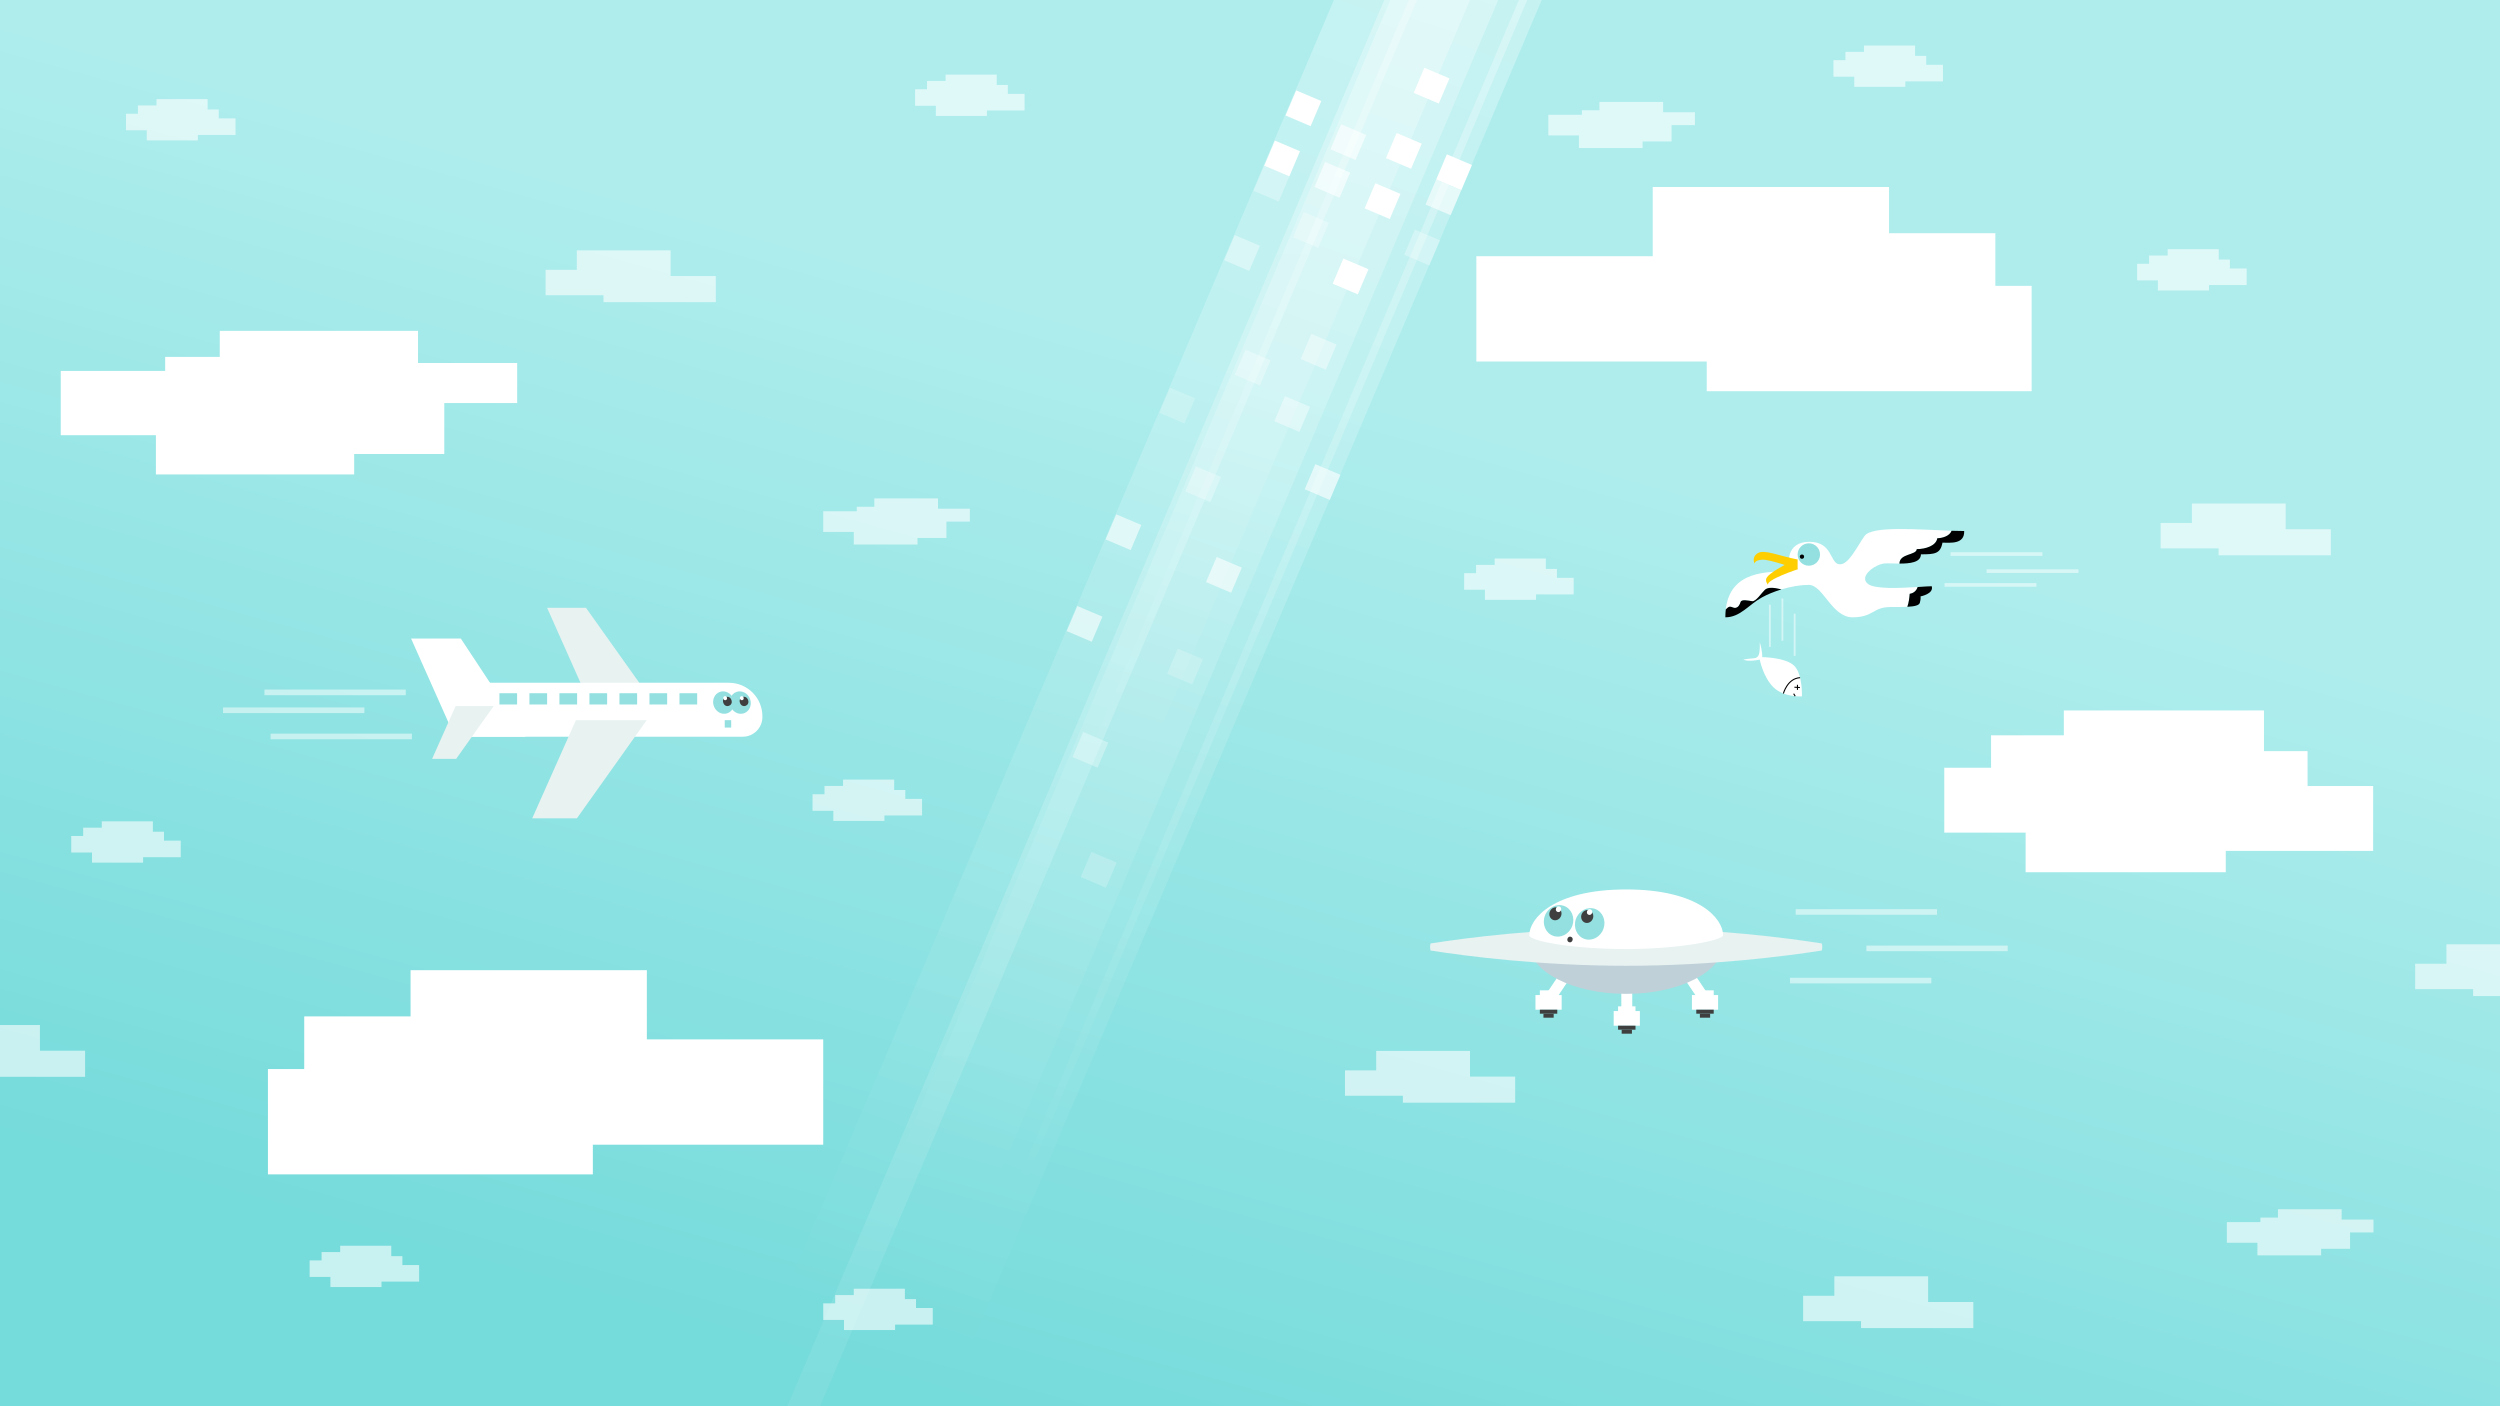<svg xmlns="http://www.w3.org/2000/svg" xmlns:xlink="http://www.w3.org/1999/xlink" id="Layer_1" viewBox="0 0 1920 1080"><rect x="0" y="0" width="1920" height="1080" fill="#808080" stroke="none"/><defs><style>.cls-1,.cls-2,.cls-3,.cls-4,.cls-5,.cls-6,.cls-7,.cls-8{fill:#fff;}.cls-9{fill:#3f3f3f;}.cls-10{fill:#e7f2f1;}.cls-11{fill:#94e0e0;}.cls-2{opacity:.4;}.cls-12,.cls-8{opacity:.6;}.cls-13{fill:none;stroke:#000;stroke-miterlimit:10;stroke-width:.82px;}.cls-3,.cls-14,.cls-15,.cls-16,.cls-17,.cls-18{opacity:.3;}.cls-19{fill:#000100;}.cls-20{fill:#bfd0d8;}.cls-4{opacity:.3;}.cls-14{fill:url(#linear-gradient-6);}.cls-15{fill:url(#linear-gradient-2);}.cls-5{opacity:.5;}.cls-6{opacity:.6;}.cls-21{fill:#fece00;}.cls-7{opacity:.2;}.cls-16{fill:url(#linear-gradient-3);}.cls-17{fill:url(#linear-gradient-5);}.cls-22{fill:url(#linear-gradient);}.cls-18{fill:url(#linear-gradient-4);}</style><linearGradient id="linear-gradient" x1="657.85" y1="1631.77" x2="1169.97" y2="-218.67" gradientUnits="userSpaceOnUse"><stop offset=".29" stop-color="#76dbdb"></stop><stop offset=".72" stop-color="#afeded"></stop></linearGradient><linearGradient id="linear-gradient-2" x1="523.37" y1="1224.68" x2="754.67" y2="539.3" gradientTransform="translate(2108.28 -330.84) rotate(54.91) scale(1.15 1.68) skewX(-33.6)" gradientUnits="userSpaceOnUse"><stop offset=".11" stop-color="#fff" stop-opacity="0"></stop><stop offset=".93" stop-color="#fff"></stop></linearGradient><linearGradient id="linear-gradient-3" x1="-4309.24" y1="-28.21" x2="-4081.07" y2="-704.33" gradientTransform="translate(3729.99 1426.3) rotate(9.27) scale(.92 .45) skewX(-69.44)" xlink:href="#linear-gradient-2"></linearGradient><linearGradient id="linear-gradient-4" x1="-995.1" y1="-654.17" x2="-768.93" y2="-1324.37" gradientTransform="translate(267.14 664.36) rotate(34.33) scale(.49 .71) skewX(-60.36)" xlink:href="#linear-gradient-2"></linearGradient><linearGradient id="linear-gradient-5" x1="-39.77" y1="456.85" x2="186.41" y2="-213.34" gradientTransform="translate(1115.05 391.6) rotate(42.02) scale(.73 1.13) skewX(-53.54)" gradientUnits="userSpaceOnUse"><stop offset="0" stop-color="#fff" stop-opacity="0"></stop><stop offset=".93" stop-color="#fff"></stop></linearGradient><linearGradient id="linear-gradient-6" x1="61.51" y1="492.15" x2="286.64" y2="-174.96" gradientTransform="translate(1166.31 357.67) rotate(42.02) scale(.73 1.13) skewX(-53.54)" xlink:href="#linear-gradient-5"></linearGradient></defs><rect class="cls-22" x="0" width="1920" height="1080"></rect><polygon class="cls-1" points="397.18 278.78 321.04 278.78 321.04 254.1 168.77 254.1 168.77 274.1 126.85 274.1 126.85 284.87 46.66 284.87 46.66 334.23 119.73 334.23 119.73 364.37 272 364.37 272 348.67 341.21 348.67 341.21 309.55 397.18 309.55 397.18 278.78"></polygon><polygon class="cls-8" points="744.84 390.7 720.38 390.7 720.38 382.77 671.47 382.77 671.47 389.19 658 389.19 658 392.65 632.24 392.65 632.24 408.51 655.71 408.51 655.71 418.19 704.63 418.19 704.63 413.15 726.86 413.15 726.86 400.58 744.84 400.58 744.84 390.7"></polygon><polygon class="cls-8" points="1301.73 86.19 1277.28 86.19 1277.28 78.27 1228.36 78.27 1228.36 84.69 1214.9 84.69 1214.9 88.15 1189.14 88.15 1189.14 104.01 1212.61 104.01 1212.61 113.69 1261.52 113.69 1261.52 108.64 1283.76 108.64 1283.76 96.08 1301.73 96.08 1301.73 86.19"></polygon><polygon class="cls-8" points="1822.83 936.62 1798.37 936.62 1798.37 928.69 1749.46 928.69 1749.46 935.11 1735.99 935.11 1735.99 938.58 1710.23 938.58 1710.23 954.43 1733.71 954.43 1733.71 964.11 1782.62 964.11 1782.62 959.07 1804.85 959.07 1804.85 946.5 1822.83 946.5 1822.83 936.62"></polygon><polygon class="cls-1" points="1532.43 219.55 1532.43 179.1 1450.77 179.1 1450.77 143.62 1269.3 143.62 1269.3 196.76 1133.84 196.76 1133.84 277.65 1310.78 277.65 1310.78 300.44 1560.3 300.44 1560.3 219.55 1532.43 219.55"></polygon><polygon class="cls-1" points="233.65 821.03 233.65 780.59 315.31 780.59 315.31 745.1 496.78 745.1 496.78 798.25 632.24 798.25 632.24 879.13 455.3 879.13 455.3 901.92 205.78 901.92 205.78 821.03 233.65 821.03"></polygon><polygon class="cls-1" points="1822.57 603.67 1772.21 603.67 1772.21 576.87 1738.73 576.87 1738.73 545.62 1585.03 545.62 1585.03 564.72 1529.13 564.72 1529.13 589.63 1493.2 589.63 1493.2 639.46 1555.68 639.46 1555.68 669.87 1709.39 669.87 1709.39 653.49 1822.57 653.49 1822.57 603.67"></polygon><polygon class="cls-8" points="138.81 645.6 125.95 645.6 125.95 638.76 117.4 638.76 117.4 630.78 78.15 630.78 78.15 635.66 63.88 635.66 63.88 642.02 54.7 642.02 54.7 654.74 70.66 654.74 70.66 662.51 109.91 662.51 109.91 658.33 138.81 658.33 138.81 645.6"></polygon><polygon class="cls-8" points="786.89 72.11 774.03 72.11 774.03 65.27 765.48 65.27 765.48 57.29 726.23 57.29 726.23 62.16 711.96 62.16 711.96 68.53 702.78 68.53 702.78 81.25 718.74 81.25 718.74 89.02 757.99 89.02 757.99 84.83 786.89 84.83 786.89 72.11"></polygon><polygon class="cls-8" points="716.35 1004.56 703.49 1004.56 703.49 997.72 694.94 997.72 694.94 989.74 655.69 989.74 655.69 994.62 641.42 994.62 641.42 1000.98 632.24 1000.98 632.24 1013.7 648.2 1013.7 648.2 1021.47 687.45 1021.47 687.45 1017.29 716.35 1017.29 716.35 1004.56"></polygon><polygon class="cls-8" points="708.14 613.55 695.28 613.55 695.28 606.71 686.73 606.71 686.73 598.73 647.48 598.73 647.48 603.6 633.21 603.6 633.21 609.97 624.03 609.97 624.03 622.69 639.99 622.69 639.99 630.46 679.24 630.46 679.24 626.27 708.14 626.27 708.14 613.55"></polygon><polygon class="cls-8" points="180.87 90.93 168 90.93 168 84.09 159.46 84.09 159.46 76.11 120.2 76.11 120.2 80.99 105.93 80.99 105.93 87.35 96.76 87.35 96.76 100.07 112.71 100.07 112.71 107.84 151.96 107.84 151.96 103.66 180.87 103.66 180.87 90.93"></polygon><polygon class="cls-8" points="321.9 971.55 309.04 971.55 309.04 964.71 300.49 964.71 300.49 956.73 261.24 956.73 261.24 961.6 246.96 961.6 246.96 967.97 237.79 967.97 237.79 980.69 253.74 980.69 253.74 988.46 292.99 988.46 292.99 984.27 321.9 984.27 321.9 971.55"></polygon><polygon class="cls-8" points="1725.42 206.18 1712.55 206.18 1712.55 199.34 1704.01 199.34 1704.01 191.36 1664.75 191.36 1664.75 196.24 1650.48 196.24 1650.48 202.6 1641.3 202.6 1641.3 215.32 1657.26 215.32 1657.26 223.09 1696.51 223.09 1696.51 218.91 1725.42 218.91 1725.42 206.18"></polygon><polygon class="cls-8" points="1492.2 49.77 1479.34 49.77 1479.34 42.93 1470.79 42.93 1470.79 34.95 1431.54 34.95 1431.54 39.82 1417.27 39.82 1417.27 46.19 1408.09 46.19 1408.09 58.91 1424.05 58.91 1424.05 66.68 1463.3 66.68 1463.3 62.49 1492.2 62.49 1492.2 49.77"></polygon><polygon class="cls-8" points="1208.58 443.77 1195.72 443.77 1195.72 436.93 1187.17 436.93 1187.17 428.95 1147.92 428.95 1147.92 433.83 1133.64 433.83 1133.64 440.19 1124.47 440.19 1124.47 452.91 1140.42 452.91 1140.42 460.68 1179.68 460.68 1179.68 456.5 1208.58 456.5 1208.58 443.77"></polygon><g class="cls-12"><rect class="cls-1" x="419.01" y="207.23" width="72.04" height="19.5"></rect><rect class="cls-1" x="463.49" y="212.01" width="86.24" height="20.03"></rect><rect class="cls-1" x="442.99" y="192.28" width="72.04" height="29.9"></rect></g><g class="cls-12"><rect class="cls-1" x="1384.79" y="995.15" width="72.04" height="19.5"></rect><rect class="cls-1" x="1429.27" y="999.93" width="86.24" height="20.03"></rect><rect class="cls-1" x="1408.77" y="980.2" width="72.04" height="29.9"></rect></g><g class="cls-12"><rect class="cls-1" x="1659.37" y="401.65" width="72.04" height="19.5"></rect><rect class="cls-1" x="1703.86" y="406.44" width="86.24" height="20.03"></rect><rect class="cls-1" x="1683.36" y="386.71" width="72.04" height="29.9"></rect></g><g class="cls-12"><rect class="cls-1" x="1032.95" y="822.04" width="72.04" height="19.5"></rect><rect class="cls-1" x="1077.43" y="826.83" width="86.24" height="20.03"></rect><rect class="cls-1" x="1056.93" y="807.1" width="72.04" height="29.9"></rect></g><g class="cls-12"><rect class="cls-1" x="-65.36" y="802.16" width="72.04" height="19.5"></rect><rect class="cls-1" x="-20.88" y="806.95" width="86.24" height="20.03"></rect><rect class="cls-1" x="-41.37" y="787.21" width="72.04" height="29.9"></rect></g><g class="cls-12"><rect class="cls-1" x="1854.86" y="740.16" width="72.04" height="19.5"></rect><rect class="cls-1" x="1899.35" y="744.95" width="86.24" height="20.03"></rect><rect class="cls-1" x="1878.85" y="725.22" width="72.04" height="29.9"></rect></g><rect class="cls-5" x="1498.01" y="424.1" width="70.56" height="2.81" transform="translate(3066.59 851.01) rotate(-180)"></rect><rect class="cls-5" x="1525.71" y="437.22" width="70.56" height="2.81" transform="translate(3121.97 877.25) rotate(-180)"></rect><rect class="cls-5" x="1493.4" y="447.8" width="70.56" height="2.81" transform="translate(3057.36 898.42) rotate(-180)"></rect><rect class="cls-5" x="1352.67" y="475.15" width="32.43" height="1.4" transform="translate(1844.73 -893.03) rotate(90)"></rect><rect class="cls-5" x="1362.08" y="486.82" width="32.43" height="1.4" transform="translate(1865.81 -890.78) rotate(90)"></rect><rect class="cls-5" x="1343.03" y="479.89" width="32.43" height="1.4" transform="translate(1839.84 -878.65) rotate(90)"></rect><path class="cls-1" d="m1325.39,468.09c.85-.86,1.58-1.52,2.04-1.79,1.96-1.15,3.46.9,5.51.52,2.05-.38,3.08-2.18,3.85-4.48.77-2.3,5.9-1.02,8.85-.63,2.95.39,7.06-6.14,9.76-8.7,2.17-2.06,6.41-1.96,12.78-.37,7.13-2.15,14.59-3.45,20.9-3.45,11.16,0,17.66,24.91,33.68,24.91s15.65-7.9,28.99-7.9c5.13,0,9.54,0,13.07-.18,1.19-3.22,1.61-7.25,1.83-10.01,2.55-.3,5.1-1.99,6.1-5.19-13.19.85-33.06,1.84-38.29-2.47-7.17-5.91,5.92-14.99,12.72-15.62,2.5-.23,6.95.09,11.59.11,0-7.9,13.09-6.31,13.28-11.12,6.73,0,14.91-2.58,15.78-8.34,3.56-.08,9.44-1.51,10.98-5.75-25.65-.87-61.21-4.07-66.87,4.06-6.42,9.22-12.6,22.8-19.65,21.64-7.05-1.17-4.85-17.21-22.67-17.21s-17.33,16.64-13.75,22.8c-17.86,0-47.14-1.08-50.5,29.18Z"></path><path class="cls-19" d="m1458.77,432.84c7.98.02,16.49-.88,16.49-7.12,10.51,0,15-.36,16.55-8.95,6.03,0,17.05,1.43,16.68-8.95-2.98,0-6.24-.08-9.67-.19h0c-1.55,4.24-7.43,5.67-10.98,5.75-.87,5.77-9.05,8.35-15.78,8.34-.2,4.81-13.28,3.22-13.28,11.12Z"></path><path class="cls-19" d="m1325.07,474.1c11.41,0,17.83-9.59,27.97-15.22,4.4-2.44,9.67-4.59,15.14-6.24-6.38-1.59-10.61-1.69-12.78.37-2.69,2.56-6.81,9.09-9.76,8.7-2.95-.39-8.07-1.68-8.85.63-.77,2.31-1.8,4.1-3.85,4.48-2.05.38-3.55-1.67-5.51-.52-.46.27-1.19.93-2.04,1.79-.21,1.88-.32,3.88-.32,6.01Z"></path><path class="cls-19" d="m1464.82,466.02c5.65-.29,9.07-1.07,9.63-3.12.9-3.33.52-4.87.52-4.87,0,0,10.39-1.91,8.6-7.81-1.97,0-5.93.29-10.81.61-1.01,3.19-3.55,4.89-6.1,5.19-.23,2.76-.64,6.79-1.83,10.01Z"></path><path class="cls-21" d="m1380.57,429.68c-14.42-2.71-25.76-8.11-30.76-4.75-5,3.36-2.22,7.91-2.22,7.91,0,0-.28-2.63,5.77-3s27.21,7.39,27.21,7.39v-7.54Z"></path><path class="cls-21" d="m1356.33,445.17c0-4.96,20.6-14.4,20.6-14.4l3.64,6.45s-24.34,8.04-22.71,11.99c-1.54-2.21-1.53-2.79-1.53-4.04Z"></path><circle class="cls-11" cx="1389.18" cy="425.87" r="8.61"></circle><circle cx="1383.91" cy="427.51" r="1.65"></circle><path class="cls-1" d="m1351.5,493.27c2.04,6.41,1.91,11.41,1.91,11.41,0,0,18.33.15,24.73,6.83,6.4,6.68,5.74,23.34,5.74,23.34,0,0-14,.86-21.94-7.08-7.94-7.94-10.44-21.17-10.44-21.17,0,0-8.74,1.91-12.71-.02,7.22-1.48,9.43-.2,11.41-2.62,1.75-2.14,1.3-10.69,1.3-10.69Z"></path><path class="cls-13" d="m1382.45,520.46c-9.7.5-12.81,12.15-12.81,12.15"></path><path class="cls-13" d="m1378.71,534.68c-.55-1.05-1.22-1.92-1.22-1.92"></path><path class="cls-13" d="m1380.45,525.95c0,.1,0,3.87,0,3.87"></path><path class="cls-13" d="m1382.33,528.02c-.07,0-4.23-.24-4.23-.24"></path><rect class="cls-5" x="203.11" y="529.58" width="108.54" height="4.32"></rect><rect class="cls-5" x="171.3" y="543.33" width="108.54" height="4.32"></rect><rect class="cls-5" x="207.79" y="563.43" width="108.54" height="4.32"></rect><polygon class="cls-1" points="349.28 565.79 403.65 565.79 353.89 490.37 315.7 490.37 349.28 565.79"></polygon><polygon class="cls-10" points="450.03 466.81 420.17 466.81 449.38 532.4 496.67 532.4 450.03 466.81"></polygon><path class="cls-1" d="m355.51,524.36v41.43h214.92c8.33,0,15.09-6.76,15.09-15.09v-.61c0-14.21-11.52-25.73-25.73-25.73h-204.28Z"></path><rect class="cls-11" x="383.55" y="532.4" width="13.58" height="8.64"></rect><rect class="cls-11" x="406.6" y="532.4" width="13.58" height="8.64"></rect><rect class="cls-11" x="429.64" y="532.4" width="13.58" height="8.64"></rect><rect class="cls-11" x="452.69" y="532.4" width="13.58" height="8.64"></rect><rect class="cls-11" x="475.74" y="532.4" width="13.58" height="8.64"></rect><rect class="cls-11" x="498.79" y="532.4" width="13.58" height="8.64"></rect><rect class="cls-11" x="521.84" y="532.4" width="13.58" height="8.64"></rect><rect class="cls-11" x="556.6" y="553.09" width="4.95" height="5.7"></rect><polygon class="cls-10" points="443.05 628.5 408.72 628.5 442.3 553.09 496.67 553.09 443.05 628.5"></polygon><polygon class="cls-10" points="350.32 582.81 331.85 582.81 349.92 542.24 379.16 542.24 350.32 582.81"></polygon><ellipse class="cls-11" cx="568.53" cy="539.57" rx="8" ry="8.7" transform="translate(-147.45 220.62) rotate(-19.49)"></ellipse><ellipse class="cls-9" cx="571.41" cy="538.69" rx="3.3" ry="3.59" transform="translate(-146.99 221.52) rotate(-19.49)"></ellipse><ellipse class="cls-1" cx="569.72" cy="536.19" rx="1.44" ry="1.57" transform="translate(-146.26 220.82) rotate(-19.49)"></ellipse><ellipse class="cls-11" cx="555.75" cy="539.57" rx="8" ry="8.7" transform="translate(-148.18 216.35) rotate(-19.49)"></ellipse><ellipse class="cls-9" cx="558.62" cy="538.69" rx="3.3" ry="3.59" transform="translate(-147.72 217.26) rotate(-19.49)"></ellipse><ellipse class="cls-1" cx="556.94" cy="536.19" rx="1.44" ry="1.57" transform="translate(-146.99 216.55) rotate(-19.49)"></ellipse><rect class="cls-5" x="1379.09" y="698.22" width="108.54" height="4.32"></rect><rect class="cls-5" x="1433.37" y="726.2" width="108.54" height="4.32"></rect><rect class="cls-5" x="1374.7" y="750.93" width="108.54" height="4.32"></rect><polygon class="cls-1" points="1256.06 776.5 1256.06 772.87 1242.68 772.87 1242.68 776.5 1239.31 776.5 1239.31 787.74 1259.43 787.74 1259.43 776.5 1256.06 776.5"></polygon><rect class="cls-9" x="1242.68" y="787.74" width="13.38" height="3.07"></rect><rect class="cls-9" x="1245.44" y="790.81" width="7.87" height="3.07"></rect><polygon class="cls-1" points="1316.14 764.21 1316.14 760.58 1302.75 760.58 1302.75 764.21 1299.39 764.21 1299.39 775.45 1319.5 775.45 1319.5 764.21 1316.14 764.21"></polygon><rect class="cls-9" x="1302.75" y="775.45" width="13.38" height="3.07"></rect><rect class="cls-9" x="1305.51" y="778.52" width="7.87" height="3.07"></rect><polygon class="cls-1" points="1195.99 764.21 1195.99 760.58 1182.61 760.58 1182.61 764.21 1179.24 764.21 1179.24 775.45 1199.35 775.45 1199.35 764.21 1195.99 764.21"></polygon><rect class="cls-9" x="1182.61" y="775.45" width="13.38" height="3.07"></rect><rect class="cls-9" x="1185.36" y="778.52" width="7.87" height="3.07"></rect><rect class="cls-1" x="1196.66" y="732.88" width="8.4" height="36.02" transform="translate(621.42 -541.45) rotate(33.83)"></rect><rect class="cls-1" x="1245.17" y="738.42" width="8.4" height="36.02"></rect><rect class="cls-1" x="1294" y="732.88" width="8.4" height="36.02" transform="translate(-198.24 849.95) rotate(-33.83)"></rect><path class="cls-20" d="m1323.32,725.02c0,21.13-33.32,38.27-74.41,38.27s-74.41-17.13-74.41-38.27"></path><path class="cls-10" d="m1399.5,727.28c0,.92-.13,1.82-.38,2.72-26.66,4.18-83.91,11.72-150.22,11.72s-123.55-7.53-150.22-11.72c-.25-.9-.38-1.8-.38-2.72s.13-1.82.38-2.72c26.67-4.19,83.91-11.73,150.22-11.73s123.56,7.54,150.22,11.73c.25.9.38,1.8.38,2.72Z"></path><path class="cls-1" d="m1323.32,718.27c0,3.83-33.32,10.62-74.41,10.62s-74.41-6.13-74.41-10.62c0-12.79,18.62-35.18,74.41-35.18s74.41,22.39,74.41,35.18Z"></path><ellipse class="cls-11" cx="1196.99" cy="707.23" rx="12.22" ry="11.22" transform="translate(130.91 1599.66) rotate(-70.51)"></ellipse><ellipse class="cls-9" cx="1194.59" cy="701.81" rx="5.03" ry="4.63" transform="translate(134.41 1593.78) rotate(-70.51)"></ellipse><ellipse class="cls-11" cx="1220.9" cy="709.56" rx="12.22" ry="11.22" transform="translate(144.64 1623.75) rotate(-70.51)"></ellipse><ellipse class="cls-9" cx="1219" cy="703.87" rx="5.03" ry="4.63" transform="translate(148.74 1618.17) rotate(-70.51)"></ellipse><ellipse class="cls-1" cx="1196.95" cy="698.31" rx="2.21" ry="2.03" transform="translate(139.29 1593.67) rotate(-70.51)"></ellipse><ellipse class="cls-1" cx="1220.81" cy="700.5" rx="2.21" ry="2.03" transform="translate(153.12 1617.62) rotate(-70.51)"></ellipse><ellipse class="cls-9" cx="1205.79" cy="721.55" rx="2.21" ry="2.03" transform="translate(123.26 1617.49) rotate(-70.51)"></ellipse><rect class="cls-15" x="179.13" y="498.69" width="1364.47" height="146.91" transform="translate(-1.86 1141.48) rotate(-67)"></rect><rect class="cls-16" x="-182.91" y="773.89" width="1850.3" height="23.15" transform="translate(-270.8 1161.8) rotate(-67)"></rect><rect class="cls-18" x="560.14" y="299.51" width="818.09" height="43.23" transform="translate(294.9 1087.79) rotate(-67)"></rect><rect class="cls-17" x="371.45" y="411.28" width="1093.94" height="76.27" transform="translate(145.88 1119.22) rotate(-67)"></rect><rect class="cls-14" x="422.71" y="468.22" width="1093.94" height="5.91" transform="translate(157.1 1179.69) rotate(-67)"></rect><rect class="cls-1" x="990.54" y="72.66" width="20.95" height="20.95" transform="translate(533.36 972.1) rotate(-67)"></rect><rect class="cls-1" x="1067.7" y="105.41" width="20.95" height="20.95" transform="translate(550.22 1063.07) rotate(-67)"></rect><rect class="cls-1" x="1088.97" y="55.3" width="20.95" height="20.95" transform="translate(609.31 1052.12) rotate(-67)"></rect><rect class="cls-1" x="1051.32" y="143.99" width="20.96" height="20.95" transform="translate(504.73 1071.5) rotate(-67)"></rect><rect class="cls-8" x="929.48" y="431.01" width="20.96" height="20.95" transform="translate(166.3 1134.23) rotate(-67)"></rect><rect class="cls-2" x="1002.2" y="259.71" width="20.96" height="20.95" transform="translate(368.29 1096.79) rotate(-67)"></rect><rect class="cls-1" x="1106.27" y="121.79" width="20.95" height="20.95" transform="translate(558.65 1108.56) rotate(-67)"></rect><rect class="cls-8" x="1012.74" y="127.61" width="20.95" height="20.96" transform="translate(496.31 1026.01) rotate(-67)"></rect><rect class="cls-8" x="1025.03" y="98.68" width="20.95" height="20.96" transform="translate(530.42 1019.69) rotate(-67)"></rect><rect class="cls-8" x="1098.08" y="141.07" width="20.95" height="20.95" transform="translate(535.91 1112.77) rotate(-67)"></rect><rect class="cls-1" x="974.17" y="111.24" width="20.95" height="20.95" transform="translate(487.88 980.53) rotate(-67)"></rect><rect class="cls-8" x="852.33" y="398.26" width="20.95" height="20.95" transform="translate(149.44 1043.25) rotate(-67)"></rect><rect class="cls-7" x="893.63" y="300.97" width="20.95" height="20.95" transform="translate(264.16 1021.99) rotate(-67)"></rect><rect class="cls-3" x="965.98" y="130.52" width="20.95" height="20.95" transform="translate(465.14 984.74) rotate(-67)"></rect><rect class="cls-2" x="943.36" y="183.82" width="20.95" height="20.95" transform="translate(402.3 996.39) rotate(-67)"></rect><rect class="cls-6" x="822.45" y="468.65" width="20.95" height="20.95" transform="translate(66.44 1058.64) rotate(-67)"></rect><rect class="cls-3" x="996.37" y="166.18" width="20.95" height="20.96" transform="translate(450.82 1034.44) rotate(-67)"></rect><rect class="cls-3" x="951.54" y="271.81" width="20.95" height="20.96" transform="translate(326.28 1057.53) rotate(-67)"></rect><rect class="cls-4" x="913.51" y="361.38" width="20.95" height="20.96" transform="translate(220.66 1077.1) rotate(-67)"></rect><rect class="cls-4" x="826.93" y="565.36" width="20.95" height="20.96" transform="translate(-19.86 1121.68) rotate(-67)"></rect><rect class="cls-1" x="1026.76" y="201.85" width="20.96" height="20.95" transform="translate(436.51 1084.15) rotate(-67)"></rect><rect class="cls-2" x="981.92" y="307.48" width="20.96" height="20.95" transform="translate(311.96 1107.23) rotate(-67)"></rect><rect class="cls-7" x="833.32" y="657.55" width="20.96" height="20.95" transform="translate(-100.82 1183.74) rotate(-67)"></rect><rect class="cls-7" x="899.6" y="501.4" width="20.96" height="20.95" transform="translate(83.3 1149.61) rotate(-67)"></rect><rect class="cls-3" x="1081.71" y="179.65" width="20.95" height="20.95" transform="translate(490.43 1121.2) rotate(-67)"></rect><rect class="cls-6" x="1005.27" y="359.74" width="20.95" height="20.95" transform="translate(278.08 1160.56) rotate(-67)"></rect></svg>